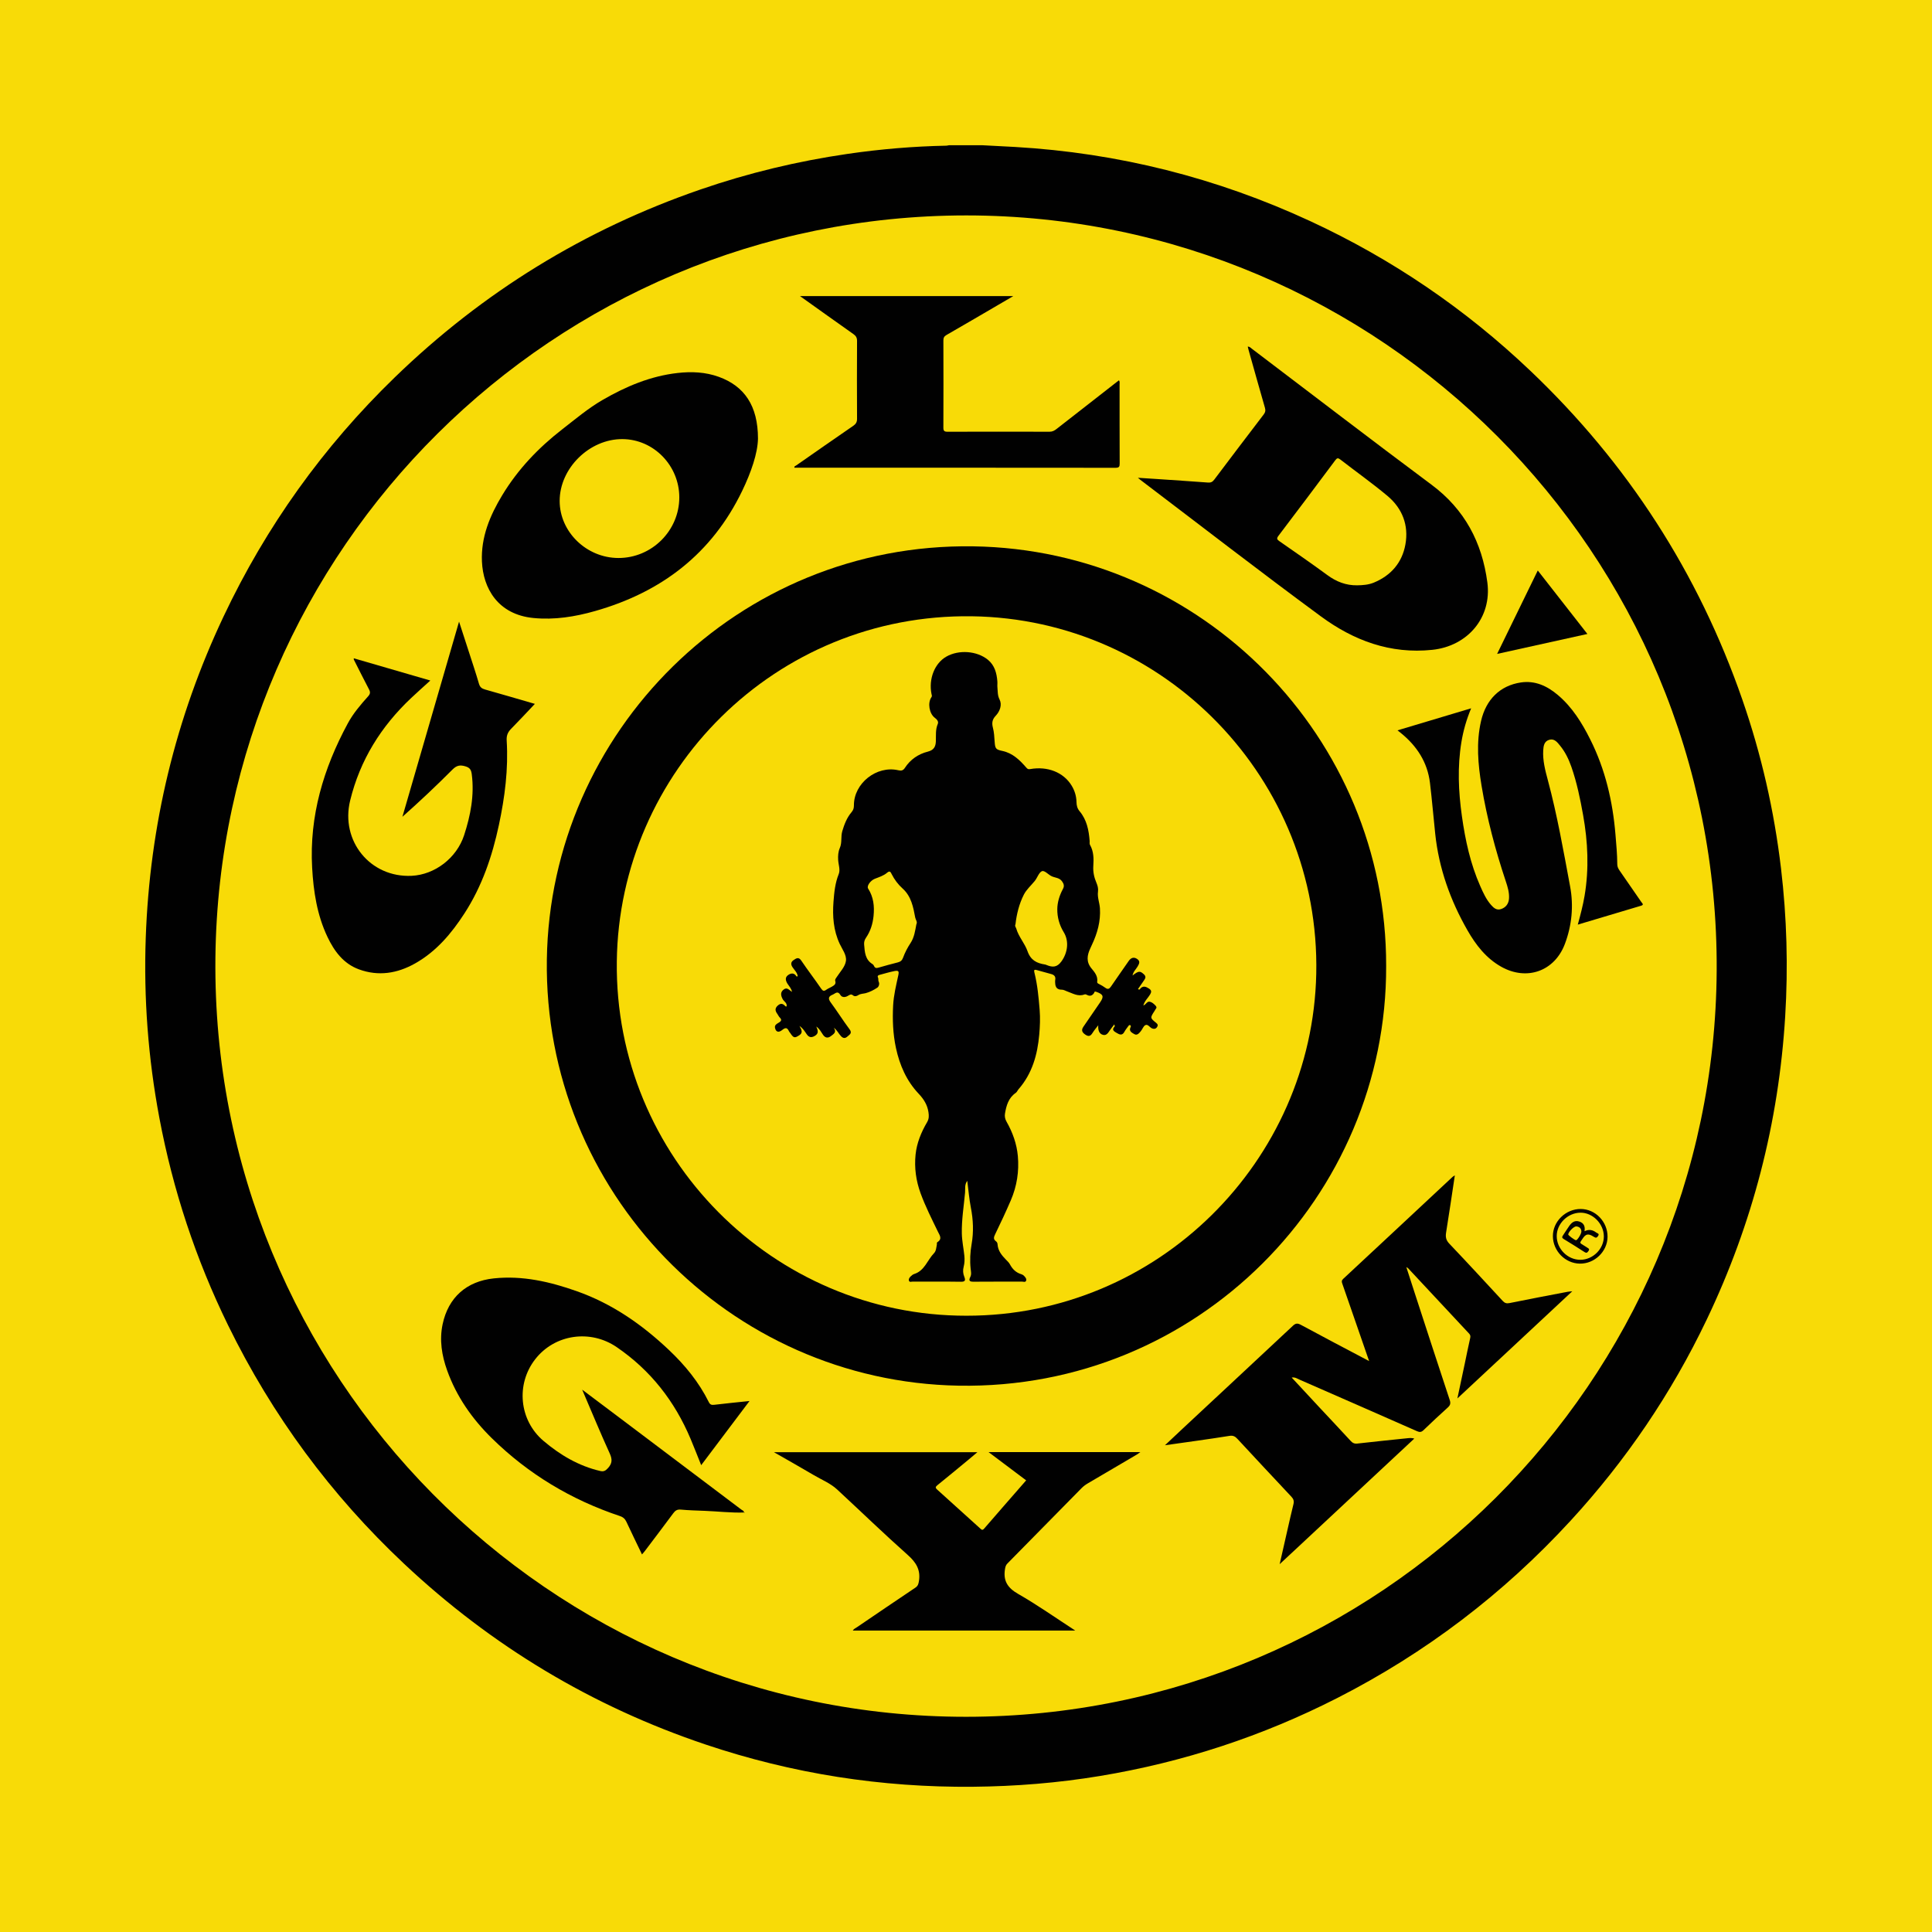 <?xml version="1.0" encoding="utf-8"?>
<!-- Generator: Adobe Illustrator 17.0.0, SVG Export Plug-In . SVG Version: 6.00 Build 0)  -->
<!DOCTYPE svg PUBLIC "-//W3C//DTD SVG 1.1//EN" "http://www.w3.org/Graphics/SVG/1.1/DTD/svg11.dtd">
<svg version="1.1" id="Layer_1" xmlns="http://www.w3.org/2000/svg" xmlns:xlink="http://www.w3.org/1999/xlink" x="0px" y="0px"
	 width="200px" height="200px" viewBox="0 0 200 200" enable-background="new 0 0 200 200" xml:space="preserve">
<rect fill="#F8DB07" width="200" height="200"/>
<g>
	<path fill="none" d="M75.997,156.57c0.337,0.01,0.674,0.012,1.011,0.002c0.007,0.002,0.013,0.009,0.02,0.016
		c-0.006-0.008-0.013-0.014-0.02-0.016C76.67,156.582,76.333,156.58,75.997,156.57z"/>
	<path fill="#010101" d="M184.368,89.885c-0.708-5.96-2.032-11.784-4.001-17.457c-4.557-13.129-11.883-24.474-21.95-34.049
		c-6.733-6.404-14.318-11.563-22.747-15.472c-9.712-4.504-19.914-7.076-30.605-7.695c-1.119-0.065-2.239-0.118-3.359-0.177
		c-1.158,0-2.316,0-3.473,0c-0.094,0.016-0.187,0.044-0.281,0.046c-3.408,0.067-6.8,0.353-10.172,0.843
		c-5.202,0.757-10.296,1.976-15.268,3.691c-11.99,4.134-22.537,10.626-31.641,19.445c-7.409,7.178-13.325,15.438-17.734,24.769
		c-4.973,10.524-7.636,21.615-8.049,33.24c-0.222,6.264,0.248,12.483,1.408,18.649c1.408,7.479,3.772,14.639,7.116,21.473
		c4.572,9.341,10.648,17.579,18.229,24.7c9.045,8.496,19.442,14.748,31.205,18.702c8.978,3.018,18.21,4.459,27.687,4.371
		c4.412-0.041,8.793-0.396,13.141-1.116c8.604-1.425,16.797-4.112,24.57-8.075c9.151-4.667,17.193-10.793,24.143-18.351
		c5.732-6.234,10.438-13.171,14.089-20.813c4.744-9.93,7.453-20.39,8.125-31.381C185.115,100.096,184.973,94.983,184.368,89.885z
		 M100.013,177.722c-43.212,0.015-78.179-35.386-77.714-78.577c0.455-42.248,34.959-76.825,77.724-76.845
		c42.824,0.019,77.929,34.914,77.687,78.176C177.473,143.033,142.843,177.708,100.013,177.722z"/>
	<path fill="#010101" d="M100.726,56.556C76.362,56.202,56.95,75.802,56.61,99.33c-0.347,24.025,18.863,43.697,42.63,44.114
		c24.737,0.434,44.34-19.633,44.254-43.449C143.55,76.39,124.472,56.901,100.726,56.556z M100.041,136.203
		c-19.975,0.018-36.436-16.394-36.189-36.675c0.239-19.648,16.405-36.012,36.747-35.732c19.992,0.275,36.089,16.895,35.659,37.01
		C135.844,120.174,119.906,136.221,100.041,136.203z"/>
	<path fill="#010101" d="M156.266,134.894c-0.315,0.064-0.502-0.002-0.709-0.227c-1.832-1.982-3.662-3.965-5.522-5.92
		c-0.343-0.36-0.41-0.69-0.336-1.152c0.317-1.957,0.602-3.919,0.905-5.924c-0.11,0.074-0.183,0.111-0.24,0.164
		c-3.77,3.518-7.537,7.039-11.314,10.55c-0.185,0.172-0.165,0.3-0.098,0.492c0.461,1.318,0.915,2.638,1.372,3.957
		c0.455,1.315,0.911,2.63,1.407,4.064c-2.446-1.293-4.777-2.511-7.089-3.763c-0.361-0.195-0.55-0.129-0.819,0.124
		c-3.776,3.534-7.563,7.058-11.346,10.586c-0.607,0.566-1.211,1.138-1.88,1.767c2.298-0.328,4.495-0.621,6.682-0.972
		c0.418-0.067,0.616,0.093,0.85,0.345c1.847,1.989,3.694,3.979,5.556,5.954c0.227,0.24,0.29,0.459,0.214,0.767
		c-0.214,0.873-0.412,1.749-0.612,2.625c-0.265,1.16-0.527,2.32-0.816,3.592c4.706-4.39,9.322-8.696,13.939-13.003
		c-0.266-0.074-0.471-0.06-0.676-0.039c-1.741,0.182-3.483,0.357-5.222,0.556c-0.31,0.035-0.497-0.062-0.7-0.283
		c-1.042-1.137-2.104-2.255-3.155-3.383c-0.972-1.043-1.941-2.089-2.94-3.165c0.345-0.063,0.574,0.112,0.813,0.216
		c4.057,1.773,8.113,3.55,12.164,5.337c0.277,0.122,0.448,0.103,0.669-0.11c0.821-0.792,1.655-1.57,2.502-2.334
		c0.257-0.232,0.33-0.424,0.213-0.778c-1.232-3.716-2.44-7.439-3.653-11.161c-0.277-0.848-0.549-1.698-0.843-2.606
		c0.104,0.066,0.152,0.084,0.183,0.117c2.104,2.255,4.206,4.512,6.313,6.764c0.138,0.147,0.159,0.273,0.114,0.472
		c-0.201,0.876-0.374,1.758-0.559,2.637c-0.244,1.156-0.491,2.312-0.766,3.608c4.008-3.739,7.912-7.379,11.896-11.096
		c-0.245,0.027-0.372,0.033-0.495,0.057C160.267,134.111,158.263,134.487,156.266,134.894z"/>
	<path fill="#010101" d="M136.743,63.811c3.385,2.491,7.179,3.917,11.532,3.459c3.652-0.384,6.177-3.338,5.695-6.981
		c-0.548-4.139-2.345-7.556-5.776-10.11c-6.237-4.642-12.401-9.381-18.599-14.077c-0.115-0.087-0.217-0.221-0.428-0.223
		c0.034,0.141,0.057,0.248,0.087,0.354c0.561,1.992,1.116,3.986,1.691,5.973c0.081,0.279,0.044,0.474-0.128,0.7
		c-1.716,2.247-3.427,4.498-5.127,6.757c-0.178,0.236-0.358,0.311-0.644,0.29c-1.729-0.129-3.459-0.242-5.189-0.359
		c-0.647-0.044-1.295-0.084-2.061-0.134c0.149,0.125,0.205,0.176,0.265,0.222C124.282,54.402,130.455,59.185,136.743,63.811z
		 M132.351,55.459c1.972-2.594,3.927-5.201,5.875-7.813c0.178-0.239,0.285-0.262,0.521-0.079c1.624,1.258,3.304,2.448,4.878,3.765
		c1.548,1.295,2.221,3.042,1.861,5.036c-0.339,1.873-1.48,3.201-3.257,3.94c-0.556,0.232-1.15,0.276-1.741,0.283
		c-1.155,0.018-2.151-0.376-3.079-1.057c-1.63-1.196-3.293-2.347-4.953-3.501C132.191,55.849,132.129,55.75,132.351,55.459z"/>
	<path fill="#010101" d="M55.224,63.976c2.183,0.212,4.292-0.129,6.372-0.719c6.872-1.952,12.098-5.932,15.24-12.453
		c0.92-1.91,1.601-3.886,1.63-5.394c0-3.428-1.426-5.445-4.053-6.398c-1.394-0.505-2.83-0.563-4.278-0.399
		c-2.794,0.317-5.326,1.386-7.737,2.779c-1.509,0.871-2.831,1.993-4.202,3.056c-2.464,1.913-4.577,4.129-6.194,6.799
		c-1.282,2.116-2.225,4.355-2.111,6.894C50.014,60.87,51.514,63.615,55.224,63.976z M64.441,45.456
		c3.231,0.021,5.881,2.742,5.88,6.037c-0.001,3.446-2.851,6.279-6.308,6.271c-3.305-0.008-6.08-2.708-6.077-5.913
		C57.938,48.466,61.023,45.435,64.441,45.456z"/>
	<path fill="#010101" d="M161.267,71.946c-1.107-0.936-2.355-1.522-3.847-1.295c-2.132,0.325-3.591,1.757-4.104,3.996
		c-0.513,2.237-0.313,4.48,0.056,6.703c0.557,3.36,1.428,6.648,2.506,9.879c0.193,0.579,0.374,1.164,0.335,1.788
		c-0.034,0.536-0.327,0.919-0.811,1.086c-0.47,0.162-0.768-0.11-1.041-0.417c-0.509-0.572-0.819-1.264-1.125-1.955
		c-1.023-2.311-1.549-4.756-1.9-7.241c-0.361-2.554-0.473-5.115-0.05-7.679c0.194-1.172,0.515-2.305,1.007-3.488
		c-2.564,0.767-5.044,1.51-7.623,2.282c0.16,0.128,0.247,0.196,0.333,0.265c1.664,1.345,2.769,3.027,3.028,5.182
		c0.211,1.753,0.357,3.514,0.543,5.27c0.379,3.568,1.56,6.875,3.332,9.974c0.868,1.519,1.923,2.891,3.49,3.775
		c2.654,1.499,5.538,0.476,6.604-2.365c0.722-1.923,0.912-3.935,0.539-5.933c-0.688-3.69-1.336-7.392-2.31-11.024
		c-0.27-1.006-0.538-2.02-0.475-3.077c0.027-0.457,0.097-0.935,0.625-1.088c0.534-0.154,0.833,0.257,1.112,0.598
		c0.535,0.652,0.901,1.408,1.177,2.199c0.568,1.626,0.913,3.309,1.216,5c0.496,2.771,0.623,5.55,0.153,8.342
		c-0.167,0.992-0.423,1.962-0.704,2.993c2.227-0.665,4.388-1.31,6.551-1.955c0.343-0.102,0.108-0.264,0.028-0.381
		c-0.744-1.087-1.493-2.17-2.246-3.25c-0.141-0.202-0.245-0.403-0.246-0.66c-0.005-1.029-0.102-2.052-0.187-3.076
		c-0.284-3.439-1.054-6.749-2.611-9.848C163.761,74.828,162.758,73.205,161.267,71.946z"/>
	<path fill="#010101" d="M63.835,139.45c3.516,2.4,6.013,5.606,7.656,9.506c0.372,0.882,0.716,1.775,1.096,2.718
		c1.667-2.213,3.297-4.377,5.003-6.642c-1.313,0.138-2.479,0.251-3.641,0.391c-0.275,0.033-0.437-0.004-0.569-0.27
		c-1.027-2.068-2.457-3.819-4.132-5.404c-2.798-2.648-5.895-4.8-9.551-6.089c-2.779-0.979-5.603-1.636-8.586-1.321
		c-2.812,0.297-4.703,1.971-5.29,4.739c-0.348,1.643-0.089,3.23,0.463,4.777c0.969,2.714,2.591,5.026,4.626,7.025
		c3.783,3.715,8.227,6.382,13.258,8.06c0.338,0.113,0.533,0.289,0.678,0.6c0.52,1.114,1.059,2.22,1.613,3.375
		c0.113-0.134,0.198-0.225,0.272-0.323c0.988-1.308,1.982-2.611,2.956-3.929c0.208-0.281,0.404-0.426,0.783-0.39
		c0.831,0.077,1.667,0.097,2.501,0.13c0.336,0.013,0.673,0.033,1.009,0.055c0.672,0.044,1.344,0.095,2.018,0.115
		c0.337,0.01,0.674,0.012,1.011,0.002c0,0,0.003-0.005,0.003-0.005c0.008-0.183-0.162-0.216-0.265-0.294
		c-4.026-3.04-8.054-6.076-12.083-9.112c-1.429-1.077-2.861-2.151-4.396-3.306c0.099,0.235,0.146,0.349,0.194,0.462
		c0.879,2.049,1.731,4.11,2.655,6.138c0.277,0.608,0.271,1.033-0.189,1.529c-0.253,0.273-0.435,0.374-0.803,0.288
		c-2.23-0.521-4.143-1.657-5.86-3.111c-2.529-2.141-2.876-5.874-0.858-8.46C57.423,138.116,61.11,137.589,63.835,139.45z"/>
	<path fill="#010101" d="M48.084,94.549c1.814-2.803,2.868-5.898,3.561-9.143c0.617-2.889,0.989-5.795,0.807-8.75
		c-0.032-0.524,0.12-0.868,0.467-1.219c0.821-0.83,1.613-1.689,2.45-2.572c-1.763-0.511-3.454-1.01-5.152-1.487
		c-0.338-0.095-0.531-0.236-0.636-0.599c-0.321-1.11-0.692-2.205-1.046-3.305c-0.325-1.008-0.654-2.015-1.014-3.124
		c-1.976,6.808-3.919,13.505-5.863,20.203c1.798-1.598,3.517-3.216,5.182-4.888c0.427-0.428,0.774-0.502,1.333-0.336
		c0.474,0.14,0.605,0.369,0.664,0.822c0.282,2.175-0.126,4.264-0.791,6.307c-0.774,2.375-3.042,4.091-5.427,4.206
		c-4.294,0.207-7.392-3.615-6.372-7.793c1.022-4.19,3.201-7.671,6.31-10.607c0.639-0.604,1.298-1.186,1.99-1.816
		c-2.666-0.774-5.277-1.533-7.925-2.302c0,0.094-0.006,0.112,0.001,0.125c0.523,1.031,1.036,2.067,1.576,3.09
		c0.149,0.283,0.138,0.467-0.083,0.714c-0.783,0.874-1.551,1.772-2.11,2.807c-2.52,4.66-3.991,9.583-3.693,14.944
		c0.138,2.471,0.508,4.891,1.579,7.148c0.704,1.484,1.651,2.783,3.268,3.374c2.016,0.738,3.957,0.426,5.795-0.605
		C45.158,98.506,46.734,96.635,48.084,94.549z"/>
	<path fill="#010101" d="M106.228,153.246c-1.465,1.679-2.914,3.334-4.352,4.998c-0.183,0.211-0.276,0.1-0.415-0.026
		c-1.475-1.338-2.951-2.676-4.433-4.006c-0.204-0.183-0.219-0.28,0.012-0.466c1.102-0.886,2.188-1.792,3.279-2.692
		c0.275-0.227,0.545-0.458,0.864-0.726c-7.049,0-14.006,0-21.068,0c1.445,0.829,2.8,1.592,4.14,2.382
		c0.813,0.479,1.709,0.835,2.411,1.485c2.439,2.26,4.83,4.573,7.314,6.783c0.854,0.76,1.327,1.522,1.152,2.671
		c-0.047,0.309-0.099,0.521-0.373,0.705c-2.015,1.349-4.019,2.714-6.024,4.078c-0.157,0.107-0.349,0.184-0.453,0.36
		c7.665,0,15.298,0,23.024,0c-2.025-1.314-3.918-2.653-5.922-3.799c-1.108-0.634-1.551-1.382-1.341-2.599
		c0.038-0.218,0.088-0.384,0.244-0.542c2.563-2.597,5.121-5.198,7.678-7.801c0.194-0.197,0.408-0.355,0.647-0.495
		c1.691-0.988,3.378-1.983,5.065-2.977c0.113-0.066,0.215-0.15,0.372-0.26c-5.257,0-10.436,0-15.714,0
		C103.676,151.329,104.941,152.279,106.228,153.246z"/>
	<path fill="#010101" d="M115.474,48.426c0.384,0,0.436-0.123,0.434-0.461c-0.013-2.717-0.007-5.435-0.01-8.152
		c0-0.136,0.044-0.282-0.06-0.445c-0.08,0.061-0.153,0.114-0.224,0.17c-2.078,1.62-4.158,3.239-6.233,4.864
		c-0.22,0.173-0.431,0.292-0.732,0.291c-3.521-0.01-7.042-0.011-10.564,0.001c-0.339,0.001-0.428-0.096-0.427-0.431
		c0.013-3.007,0.011-6.013,0.001-9.02c-0.001-0.274,0.081-0.428,0.323-0.567c1.782-1.024,3.555-2.063,5.33-3.099
		c0.488-0.284,0.974-0.57,1.579-0.924c-7.409,0-14.668,0-22.074,0c1.924,1.371,3.724,2.661,5.534,3.936
		c0.261,0.184,0.372,0.377,0.37,0.706c-0.015,2.685-0.015,5.37,0,8.055c0.002,0.35-0.119,0.543-0.4,0.736
		c-1.974,1.353-3.934,2.726-5.897,4.095c-0.079,0.055-0.218,0.071-0.189,0.235c0.068,0,0.132,0,0.196,0
		C93.446,48.416,104.46,48.414,115.474,48.426z"/>
	<path fill="#010101" d="M164.326,65.628c-1.732-2.216-3.415-4.369-5.136-6.571c-1.415,2.902-2.788,5.72-4.209,8.636
		C158.145,66.995,161.199,66.319,164.326,65.628z"/>
	<path fill="#010101" d="M163.645,125.154c-1.564-0.012-2.903,1.294-2.891,2.821c0.012,1.524,1.27,2.808,2.779,2.836
		c1.535,0.028,2.867-1.254,2.88-2.772C166.426,126.479,165.167,125.167,163.645,125.154z M163.604,130.414
		c-1.319,0.007-2.454-1.131-2.453-2.459c0.001-1.282,1.141-2.405,2.453-2.418c1.271-0.013,2.414,1.139,2.425,2.445
		C166.04,129.275,164.911,130.407,163.604,130.414z"/>
	<path fill="#010101" d="M77.008,156.572c0.007,0.002,0.013,0.009,0.02,0.016c0.019,0.023,0.037,0.053,0.065-0.006
		c-0.027-0.005-0.055-0.01-0.082-0.014L77.008,156.572L77.008,156.572z"/>
	<polygon fill="#010101" points="77.008,156.572 77.011,156.567 77.008,156.572 	"/>
	<path fill="#010101" d="M119.684,105.885c-0.637-0.51-0.627-0.522-0.161-1.24c0.042-0.065,0.071-0.141,0.122-0.199
		c0.125-0.144,0.072-0.248-0.046-0.368c-0.17-0.173-0.346-0.338-0.591-0.38c-0.281-0.048-0.363,0.294-0.65,0.389
		c0.135-0.488,0.48-0.77,0.694-1.131c0.154-0.259,0.179-0.437-0.124-0.628c-0.295-0.187-0.549-0.293-0.84-0.038
		c-0.073,0.064-0.085,0.229-0.285,0.101c0.223-0.323,0.444-0.642,0.664-0.963c0.143-0.209,0.155-0.382-0.063-0.578
		c-0.392-0.355-0.536-0.356-1.163,0.134c0.068-0.397,0.349-0.633,0.519-0.923c0.168-0.286,0.306-0.543-0.031-0.78
		c-0.337-0.238-0.644-0.151-0.885,0.198c-0.609,0.883-1.231,1.756-1.834,2.643c-0.168,0.247-0.322,0.331-0.586,0.135
		c-0.2-0.149-0.42-0.275-0.643-0.386c-0.109-0.054-0.22-0.107-0.201-0.228c0.092-0.592-0.27-1.005-0.594-1.397
		c-0.558-0.675-0.453-1.349-0.126-2.057c0.059-0.129,0.116-0.259,0.177-0.387c0.563-1.193,0.91-2.432,0.828-3.768
		c-0.036-0.582-0.282-1.136-0.201-1.735c0.043-0.316-0.033-0.614-0.166-0.923c-0.231-0.538-0.359-1.108-0.319-1.716
		c0.05-0.758,0.049-1.519-0.35-2.216c-0.057-0.099-0.018-0.252-0.028-0.379c-0.086-1.118-0.292-2.196-1.044-3.09
		c-0.233-0.277-0.312-0.58-0.319-0.955c-0.012-0.6-0.186-1.179-0.509-1.704c-0.85-1.383-2.497-2.009-4.268-1.703
		c-0.199,0.034-0.277,0.013-0.414-0.145c-0.679-0.783-1.41-1.506-2.485-1.732c-0.68-0.142-0.745-0.246-0.795-0.941
		c-0.035-0.489-0.056-0.988-0.18-1.458c-0.129-0.492-0.072-0.863,0.287-1.238c0.447-0.468,0.673-1.146,0.406-1.674
		c-0.226-0.446-0.184-0.84-0.227-1.263c-0.021-0.207,0.011-0.419-0.006-0.626c-0.069-0.856-0.276-1.659-0.977-2.235
		c-1.134-0.93-3.02-1.066-4.315-0.322c-1.196,0.687-1.836,2.285-1.528,3.853c0.025,0.126,0.085,0.215-0.007,0.345
		c-0.41,0.583-0.226,1.692,0.344,2.124c0.217,0.164,0.425,0.383,0.315,0.641c-0.252,0.586-0.178,1.189-0.198,1.79
		c-0.018,0.555-0.209,0.921-0.828,1.076c-0.993,0.249-1.816,0.815-2.381,1.687c-0.186,0.287-0.389,0.309-0.679,0.242
		c-2.243-0.52-4.608,1.35-4.596,3.639c0.002,0.273-0.06,0.482-0.24,0.694c-0.486,0.573-0.751,1.253-0.963,1.973
		c-0.169,0.572-0.011,1.175-0.251,1.727c-0.175,0.402-0.202,0.825-0.176,1.26c0.029,0.489,0.239,1.007,0.056,1.461
		c-0.371,0.922-0.466,1.887-0.539,2.849c-0.114,1.497-0.013,2.971,0.646,4.375c0.265,0.564,0.723,1.147,0.643,1.752
		c-0.081,0.608-0.591,1.119-0.939,1.656c-0.087,0.134-0.218,0.261-0.167,0.43c0.101,0.33-0.13,0.453-0.342,0.583
		c-0.186,0.114-0.4,0.187-0.575,0.314c-0.245,0.179-0.367,0.155-0.551-0.115c-0.666-0.977-1.392-1.914-2.052-2.895
		c-0.281-0.418-0.531-0.224-0.786-0.056c-0.279,0.183-0.329,0.418-0.125,0.733c0.194,0.299,0.494,0.553,0.546,0.949
		c-0.071,0.007-0.123,0.023-0.13,0.012c-0.242-0.409-0.594-0.343-0.883-0.127c-0.322,0.24-0.248,0.564-0.044,0.889
		c0.158,0.251,0.391,0.468,0.465,0.84c-0.294-0.174-0.496-0.519-0.855-0.25c-0.336,0.251-0.346,0.568-0.109,1.006
		c0.133,0.244,0.481,0.39,0.402,0.755c-0.054-0.007-0.099,0.001-0.115-0.017c-0.242-0.269-0.475-0.366-0.796-0.08
		c-0.334,0.298-0.266,0.567-0.043,0.871c0.084,0.114,0.137,0.256,0.235,0.354c0.237,0.238,0.199,0.371-0.092,0.546
		c-0.175,0.105-0.45,0.238-0.39,0.531c0.089,0.441,0.371,0.538,0.768,0.213c0.336-0.275,0.516-0.21,0.678,0.147
		c0.033,0.071,0.097,0.128,0.141,0.195c0.336,0.512,0.456,0.533,0.939,0.211c0.368-0.245,0.25-0.539,0.008-0.957
		c0.397,0.287,0.554,0.574,0.738,0.843c0.213,0.312,0.449,0.418,0.841,0.192c0.433-0.25,0.342-0.556,0.164-0.973
		c0.363,0.266,0.504,0.574,0.689,0.846c0.231,0.339,0.513,0.384,0.825,0.142c0.261-0.203,0.629-0.393,0.297-0.854
		c0.339,0.225,0.485,0.587,0.742,0.86c0.258,0.273,0.466,0.227,0.688,0.023c0.209-0.191,0.503-0.33,0.202-0.731
		c-0.68-0.908-1.281-1.874-1.955-2.786c-0.297-0.403-0.222-0.628,0.199-0.797c0.265-0.106,0.52-0.457,0.809,0.032
		c0.151,0.255,0.471,0.265,0.759,0.098c0.158-0.091,0.336-0.234,0.523-0.075c0.204,0.174,0.412,0.09,0.573-0.012
		c0.243-0.154,0.507-0.136,0.758-0.201c0.427-0.112,0.842-0.328,1.212-0.574c0.138-0.092,0.253-0.383,0.139-0.607
		c-0.074-0.144-0.01-0.295-0.068-0.417c-0.089-0.188,0-0.253,0.149-0.293c0.505-0.135,1.007-0.287,1.518-0.391
		c0.454-0.092,0.521-0.001,0.427,0.436c-0.222,1.03-0.478,2.06-0.533,3.11c-0.077,1.478-0.022,2.956,0.292,4.414
		c0.383,1.775,1.094,3.402,2.343,4.724c0.538,0.569,0.904,1.15,1.02,1.911c0.057,0.373,0.07,0.687-0.149,1.06
		c-0.603,1.025-1.059,2.144-1.182,3.326c-0.141,1.363,0.038,2.711,0.52,4.024c0.504,1.374,1.163,2.671,1.798,3.981
		c0.175,0.362,0.469,0.733-0.052,1.065c-0.099,0.063-0.046,0.176-0.065,0.266c-0.064,0.306-0.07,0.653-0.292,0.881
		c-0.691,0.709-0.967,1.813-2.048,2.154c-0.143,0.045-0.277,0.155-0.385,0.264c-0.108,0.11-0.218,0.257-0.165,0.424
		c0.062,0.195,0.248,0.101,0.375,0.101c1.672,0.007,3.344-0.011,5.016,0.015c0.458,0.007,0.471-0.18,0.344-0.502
		c-0.138-0.35-0.168-0.682-0.067-1.063c0.095-0.357,0.106-0.755,0.069-1.126c-0.078-0.77-0.246-1.524-0.261-2.309
		c-0.029-1.423,0.207-2.821,0.334-4.228c0.034-0.377-0.07-0.83,0.229-1.217c0.123,0.949,0.194,1.865,0.369,2.76
		c0.247,1.265,0.303,2.524,0.08,3.79c-0.148,0.839-0.19,1.684-0.103,2.523c0.032,0.303,0.108,0.589-0.031,0.87
		c-0.181,0.368-0.105,0.502,0.325,0.498c1.672-0.016,3.344-0.004,5.016-0.011c0.146-0.001,0.355,0.098,0.431-0.087
		c0.082-0.198-0.079-0.362-0.204-0.502c-0.071-0.078-0.176-0.143-0.278-0.173c-0.548-0.159-0.923-0.523-1.181-1.009
		c-0.109-0.206-0.272-0.352-0.427-0.51c-0.434-0.444-0.818-0.918-0.861-1.572c-0.009-0.145-0.065-0.25-0.169-0.325
		c-0.29-0.208-0.22-0.434-0.088-0.707c0.564-1.165,1.115-2.335,1.627-3.525c0.633-1.473,0.87-3.006,0.73-4.582
		c-0.112-1.263-0.54-2.455-1.168-3.56c-0.155-0.272-0.211-0.546-0.166-0.825c0.137-0.837,0.358-1.639,1.12-2.164
		c0.124-0.085,0.184-0.257,0.288-0.377c1.412-1.619,1.96-3.58,2.141-5.652c0.074-0.845,0.111-1.7,0.041-2.568
		c-0.105-1.294-0.223-2.579-0.538-3.835c-0.087-0.346,0.026-0.333,0.246-0.277c0.487,0.124,0.967,0.279,1.454,0.402
		c0.345,0.087,0.524,0.262,0.448,0.637c-0.019,0.093-0.005,0.192-0.002,0.289c0.013,0.479,0.219,0.703,0.685,0.703
		c0.203,0,0.35,0.104,0.522,0.164c0.583,0.201,1.148,0.583,1.818,0.331c0.116-0.044,0.205,0.01,0.31,0.063
		c0.282,0.141,0.509,0.05,0.683-0.205c0.05-0.074,0.02-0.209,0.22-0.139c0.751,0.265,0.839,0.481,0.401,1.116
		c-0.574,0.833-1.144,1.669-1.717,2.503c-0.245,0.356-0.141,0.592,0.209,0.825c0.35,0.233,0.538,0.133,0.735-0.182
		c0.175-0.279,0.394-0.531,0.594-0.796c-0.042,0.52,0.099,0.889,0.485,0.994c0.357,0.097,0.529-0.195,0.702-0.448
		c0.137-0.201,0.291-0.391,0.473-0.633c0.027,0.122,0.06,0.189,0.043,0.206c-0.388,0.391-0.01,0.542,0.237,0.695
		c0.264,0.164,0.549,0.267,0.756-0.119c0.111-0.207,0.261-0.394,0.4-0.585c0.045-0.062,0.093-0.148,0.188-0.124
		c0.105,0.026,0.098,0.14,0.069,0.194c-0.231,0.43,0.132,0.592,0.376,0.737c0.298,0.177,0.501-0.097,0.673-0.298
		c0.174-0.204,0.268-0.536,0.479-0.634c0.264-0.123,0.448,0.251,0.699,0.348c0.206,0.08,0.382,0.043,0.505-0.142
		C119.887,106.156,119.871,106.034,119.684,105.885z M94.862,95.688c-0.127,0.66-0.216,1.345-0.595,1.922
		c-0.321,0.488-0.588,0.995-0.786,1.539c-0.099,0.273-0.266,0.41-0.543,0.479c-0.669,0.167-1.333,0.352-1.995,0.542
		c-0.213,0.061-0.371,0.057-0.466-0.176c-0.029-0.071-0.085-0.147-0.149-0.186c-0.776-0.468-0.808-1.254-0.873-2.025
		c-0.022-0.26,0.038-0.482,0.197-0.714c0.458-0.672,0.694-1.424,0.778-2.243c0.104-1.018-0.004-1.966-0.564-2.848
		c-0.166-0.261,0.249-0.832,0.696-1.007c0.44-0.172,0.91-0.317,1.264-0.622c0.301-0.26,0.381-0.055,0.474,0.13
		c0.289,0.572,0.663,1.074,1.139,1.502c0.895,0.804,1.102,1.917,1.307,3.013C94.787,95.215,94.998,95.428,94.862,95.688z
		 M109.886,99.516c-0.46,0.64-0.924,0.635-1.528,0.389c-0.058-0.024-0.117-0.052-0.178-0.061c-0.857-0.13-1.483-0.437-1.814-1.385
		c-0.281-0.806-0.92-1.482-1.163-2.338c-0.038-0.133-0.176-0.238-0.079-0.448c0.116-1.03,0.373-2.091,0.863-3.058
		c0.267-0.526,0.745-0.944,1.127-1.412c0.27-0.33,0.421-0.861,0.729-1.01c0.284-0.137,0.672,0.361,1.05,0.527
		c0.345,0.151,0.772,0.142,1.034,0.496c0.193,0.261,0.28,0.49,0.11,0.805c-0.352,0.651-0.579,1.371-0.586,2.093
		c-0.008,0.829,0.212,1.648,0.662,2.378C110.695,97.436,110.522,98.63,109.886,99.516z"/>
	<path fill="#010101" d="M164.031,127.455c0.081-0.537-0.092-0.856-0.544-1.002c-0.465-0.151-0.774,0.086-1.022,0.431
		c-0.233,0.325-0.438,0.669-0.663,0.999c-0.107,0.157-0.129,0.26,0.068,0.379c0.726,0.439,1.445,0.889,2.157,1.35
		c0.205,0.132,0.29,0.065,0.411-0.108c0.15-0.213,0.003-0.269-0.133-0.354c-0.19-0.118-0.376-0.243-0.567-0.36
		c-0.121-0.074-0.195-0.139-0.09-0.296c0.402-0.601,0.579-0.959,1.355-0.456c0.188,0.122,0.289,0.116,0.423-0.078
		c0.184-0.267-0.06-0.273-0.181-0.365C164.889,127.324,164.508,127.224,164.031,127.455z M163.151,128.388
		c-0.13-0.001-0.821-0.512-0.81-0.6c0.034-0.291,0.601-0.861,0.848-0.832c0.305,0.036,0.507,0.204,0.515,0.529
		C163.711,127.725,163.288,128.39,163.151,128.388z"/>
</g>
</svg>
